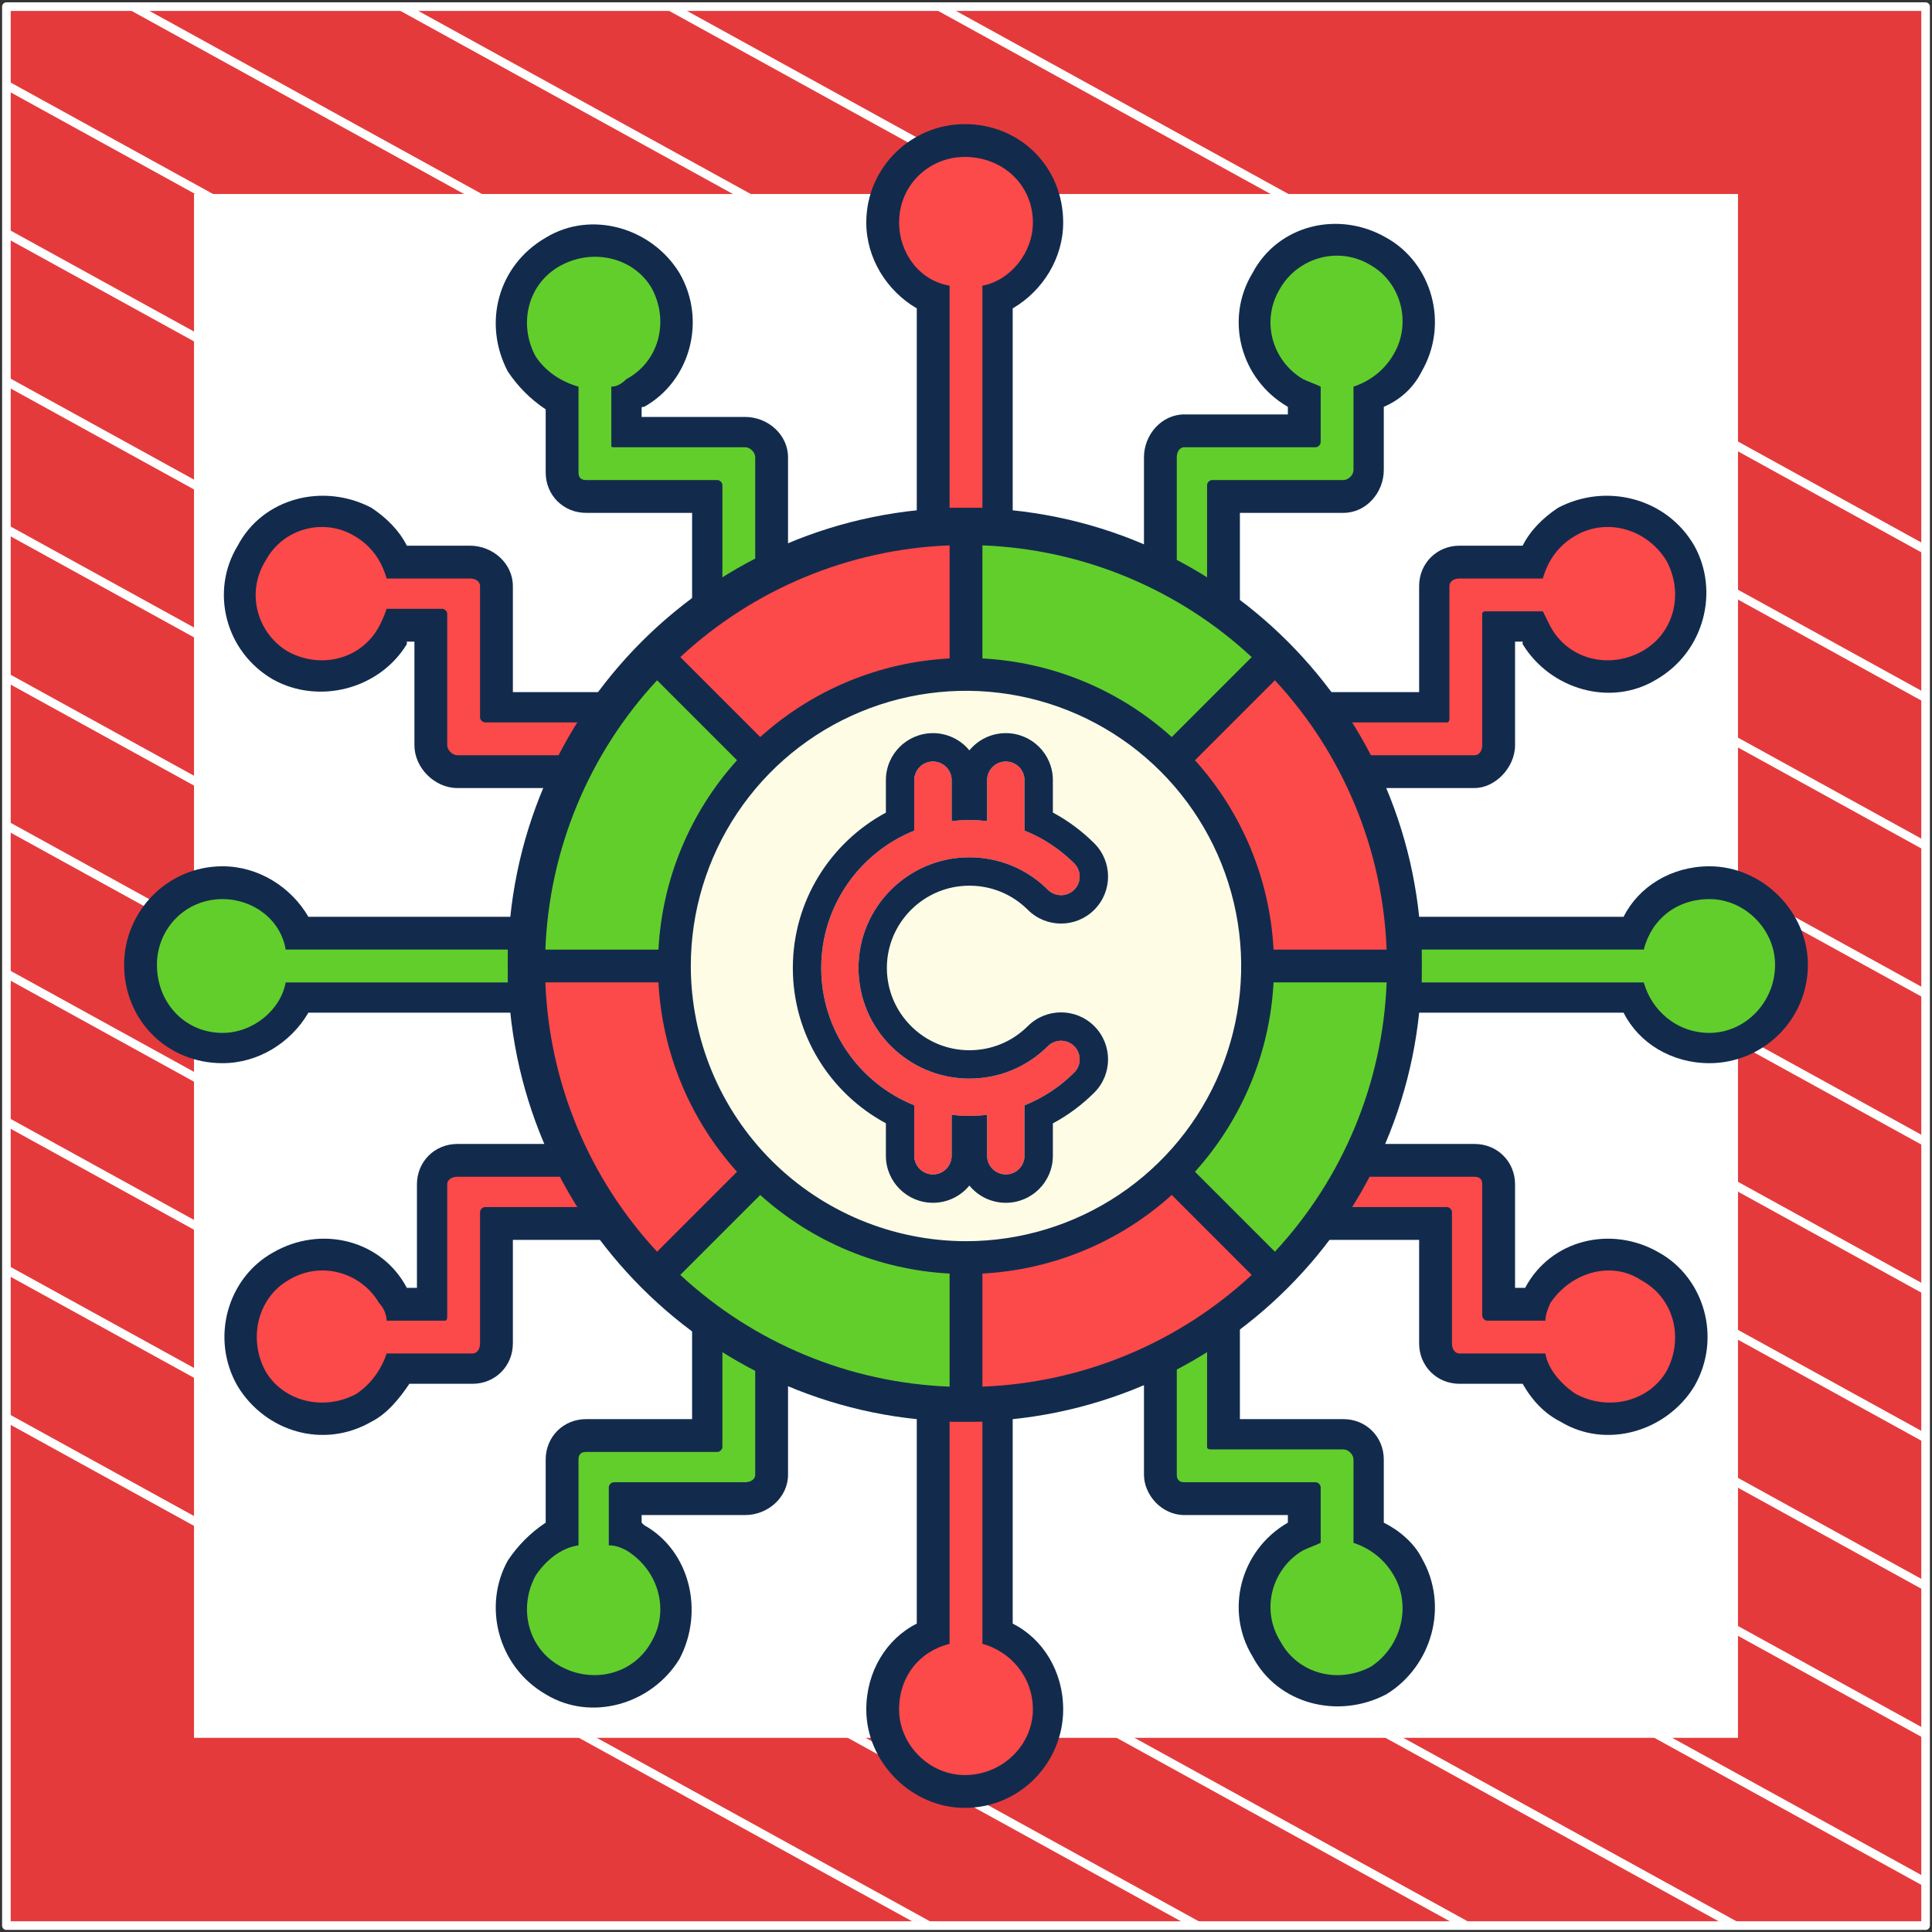 <?xml version="1.0" encoding="UTF-8"?> <svg xmlns="http://www.w3.org/2000/svg" width="302" height="302" viewBox="0 0 302 302" fill="none"><rect x="0" y="0" width="302" height="302" fill="#333333" stroke="none"/><path d="M301 1.038H1V301H301V1.038Z" fill="#E53A3C" stroke="white" stroke-width="1.346" stroke-linejoin="round"></path><mask id="mask0_575_111399" style="mask-type:luminance" maskUnits="userSpaceOnUse" x="1" y="1" width="300" height="300"><path d="M301 1H1V300.962H301V1Z" fill="white"></path></mask><g mask="url(#mask0_575_111399)"><path d="M-285.023 64.085L219.795 342.085" stroke="white" stroke-width="1.346" stroke-miterlimit="10"></path><path d="M-263.954 52.544L240.932 330.582" stroke="white" stroke-width="1.346" stroke-miterlimit="10"></path><path d="M-242.819 41.04L261.999 319.04" stroke="white" stroke-width="1.346" stroke-miterlimit="10"></path><path d="M-221.682 29.536L283.136 307.536" stroke="white" stroke-width="1.346" stroke-miterlimit="10"></path><path d="M-200.545 18.032L304.272 296.032" stroke="white" stroke-width="1.346" stroke-miterlimit="10"></path><path d="M-179.41 6.528L325.409 284.528" stroke="white" stroke-width="1.346" stroke-miterlimit="10"></path><path d="M-158.273 -5.014L346.545 273.024" stroke="white" stroke-width="1.346" stroke-miterlimit="10"></path><path d="M-137.205 -16.518L367.613 261.483" stroke="white" stroke-width="1.346" stroke-miterlimit="10"></path><path d="M-116.069 -28.021L388.749 249.979" stroke="white" stroke-width="1.346" stroke-miterlimit="10"></path><path d="M-94.932 -39.525L409.886 238.475" stroke="white" stroke-width="1.346" stroke-miterlimit="10"></path><path d="M-73.796 -51.029L431.023 226.971" stroke="white" stroke-width="1.346" stroke-miterlimit="10"></path><path d="M-52.659 -62.533L452.159 215.467" stroke="white" stroke-width="1.346" stroke-miterlimit="10"></path><path d="M-31.591 -74.075L473.227 203.963" stroke="white" stroke-width="1.346" stroke-miterlimit="10"></path><path d="M-10.454 -85.579L494.363 192.422" stroke="white" stroke-width="1.346" stroke-miterlimit="10"></path></g><path d="M271 31H31V270.975H271V31Z" fill="white" stroke="white" stroke-width="1.346" stroke-miterlimit="10"></path><path fill-rule="evenodd" clip-rule="evenodd" d="M158.3 48.206V84.509H143.305V48.206C138.57 45.444 135.413 40.314 135.413 34.789C135.413 26.108 142.516 19.4 150.803 19.4C159.484 19.4 166.192 26.108 166.192 34.789C166.192 40.314 163.035 45.444 158.3 48.206Z" fill="#122B4D"></path><path fill-rule="evenodd" clip-rule="evenodd" d="M153.565 44.654V79.38H148.435V44.654C143.7 43.865 140.543 39.525 140.543 34.789C140.543 28.87 145.278 24.53 150.803 24.53C156.722 24.53 161.457 28.87 161.457 34.789C161.457 39.525 157.906 43.865 153.565 44.654Z" fill="#FC4949"></path><path fill-rule="evenodd" clip-rule="evenodd" d="M253.794 158.3H217.491V143.305H253.794C256.162 138.57 261.291 135.413 267.211 135.413C275.497 135.413 282.6 142.516 282.6 150.803C282.6 159.484 275.497 166.192 267.211 166.192C261.291 166.192 256.162 163.035 253.794 158.3Z" fill="#122B4D"></path><path fill-rule="evenodd" clip-rule="evenodd" d="M256.951 153.565H222.226V148.435H256.951C258.135 143.7 262.081 140.543 267.211 140.543C272.735 140.543 277.47 145.278 277.47 150.803C277.47 156.722 272.735 161.457 267.211 161.457C262.081 161.457 258.135 157.905 256.951 153.565Z" fill="#62CE2B"></path><path fill-rule="evenodd" clip-rule="evenodd" d="M216.307 63.595V73.46C216.307 77.012 213.545 80.169 209.993 80.169H193.814V96.347H178.819V71.487C178.819 67.936 181.582 64.779 185.133 64.779H201.312V63.595C193.814 59.255 191.447 49.784 195.787 42.681C199.733 35.184 209.204 32.816 216.701 37.157C223.804 41.103 226.566 50.573 222.226 58.071C221.042 60.438 219.069 62.411 216.307 63.595Z" fill="#122B4D"></path><path fill-rule="evenodd" clip-rule="evenodd" d="M211.572 60.438V73.46C211.572 74.249 210.782 75.039 209.993 75.039H189.474C189.079 75.039 188.685 75.433 188.685 75.828V91.612H183.949V71.487C183.949 70.698 184.344 69.909 185.133 69.909H205.652C206.047 69.909 206.442 69.514 206.442 69.12V60.438C205.652 60.044 204.469 59.649 203.679 59.255C198.944 56.492 196.971 50.179 200.128 45.049C202.89 40.314 209.204 38.341 214.334 41.498C219.069 44.26 220.647 50.573 217.885 55.309C216.307 58.071 213.939 59.649 211.572 60.438Z" fill="#62CE2B"></path><path fill-rule="evenodd" clip-rule="evenodd" d="M238.01 85.299C239.194 82.931 241.167 80.958 243.534 79.38C251.032 75.434 260.502 77.801 264.843 85.299C268.789 92.402 266.421 101.872 258.924 106.213C251.821 110.553 242.351 107.791 238.01 100.688C238.01 100.294 238.01 100.294 238.01 100.294H236.826V116.472C236.826 120.024 233.669 123.181 230.512 123.181H205.258V108.186H221.831V91.612C221.831 88.061 224.593 85.299 228.145 85.299H238.01Z" fill="#122B4D"></path><path fill-rule="evenodd" clip-rule="evenodd" d="M241.167 90.428H228.145C227.356 90.428 226.566 90.823 226.566 91.612V112.131C226.566 112.526 226.566 112.921 226.172 112.921H209.993V118.05H230.512C231.302 118.05 231.696 117.261 231.696 116.472V95.953C231.696 95.558 232.091 95.558 232.485 95.558H241.167C241.561 96.347 241.956 97.136 242.351 97.926C245.113 103.055 251.426 104.634 256.556 101.872C261.686 99.109 263.264 92.796 260.502 87.666C257.345 82.536 251.032 80.958 246.297 83.72C243.534 85.298 241.956 87.666 241.167 90.428Z" fill="#FC4949"></path><path fill-rule="evenodd" clip-rule="evenodd" d="M143.305 253.794V217.49H158.3V253.794C163.035 256.161 166.192 261.291 166.192 267.21C166.192 275.497 159.484 282.6 150.803 282.6C142.516 282.6 135.413 275.497 135.413 267.21C135.413 261.291 138.57 256.161 143.305 253.794Z" fill="#122B4D"></path><path fill-rule="evenodd" clip-rule="evenodd" d="M148.435 256.951V222.226H153.565V256.951C157.906 258.134 161.457 262.08 161.457 267.21C161.457 272.735 156.722 277.47 150.803 277.47C145.278 277.47 140.543 272.735 140.543 267.21C140.543 262.08 143.7 258.134 148.435 256.951Z" fill="#FC4949"></path><path fill-rule="evenodd" clip-rule="evenodd" d="M238.01 216.307H228.145C224.593 216.307 221.831 213.544 221.831 209.993V193.814H205.258V178.819H230.512C234.064 178.819 236.826 181.582 236.826 185.133V201.312H238.01H238.405C242.351 193.814 251.821 191.447 259.318 195.787C266.421 199.733 269.184 209.204 264.843 216.701C260.502 223.804 251.032 226.566 243.929 222.226C241.561 221.042 239.588 219.069 238.01 216.307Z" fill="#122B4D"></path><path fill-rule="evenodd" clip-rule="evenodd" d="M241.561 211.571H228.145C227.356 211.571 226.961 210.782 226.961 209.993V189.474C226.961 189.079 226.566 188.684 226.172 188.684H210.388V183.949H230.512C231.302 183.949 231.696 184.344 231.696 185.133V205.652C231.696 206.047 232.091 206.442 232.485 206.442H241.561C241.561 205.652 241.956 204.469 242.351 203.679C245.507 198.944 251.821 196.971 256.556 200.128C261.686 202.89 263.264 209.204 260.502 214.334C257.74 219.069 251.426 220.647 246.297 217.885C243.929 216.307 241.956 213.939 241.561 211.571Z" fill="#FC4949"></path><path fill-rule="evenodd" clip-rule="evenodd" d="M216.307 238.01C218.674 239.194 221.042 241.167 222.226 243.534C226.566 251.032 223.804 260.502 216.701 264.843C209.204 268.789 199.733 266.421 195.787 258.924C191.447 251.821 193.814 242.35 201.312 238.01V236.826H185.133C181.582 236.826 178.819 233.669 178.819 230.512V205.258H193.814V221.831H209.993C213.545 221.831 216.307 224.593 216.307 228.145V238.01Z" fill="#122B4D"></path><path fill-rule="evenodd" clip-rule="evenodd" d="M211.571 241.167V228.145C211.571 227.356 210.782 226.566 209.993 226.566H189.474C189.079 226.566 188.685 226.566 188.685 226.172V209.993H183.949V230.513C183.949 231.302 184.344 231.696 185.133 231.696H205.652C206.047 231.696 206.442 232.091 206.442 232.486V241.167C205.652 241.561 204.469 241.956 203.679 242.351C198.944 245.113 196.971 251.426 200.128 256.556C202.89 261.686 209.204 263.265 214.334 260.502C219.069 257.345 220.647 251.032 217.885 246.297C216.307 243.534 213.939 241.956 211.571 241.167Z" fill="#62CE2B"></path><path fill-rule="evenodd" clip-rule="evenodd" d="M48.206 143.305H84.509V158.3H48.206C45.444 163.035 40.314 166.192 34.789 166.192C26.108 166.192 19.4 159.484 19.4 150.803C19.4 142.516 26.108 135.413 34.789 135.413C40.314 135.413 45.444 138.57 48.206 143.305Z" fill="#122B4D"></path><path fill-rule="evenodd" clip-rule="evenodd" d="M44.655 148.435H79.38V153.565H44.655C43.865 157.905 39.525 161.457 34.789 161.457C28.87 161.457 24.53 156.722 24.53 150.803C24.53 145.278 28.87 140.543 34.789 140.543C39.525 140.543 43.865 143.7 44.655 148.435Z" fill="#62CE2B"></path><path fill-rule="evenodd" clip-rule="evenodd" d="M85.299 238.01V228.145C85.299 224.593 88.061 221.831 91.612 221.831H108.186V205.258H123.181V230.512C123.181 234.064 120.024 236.826 116.472 236.826H100.294V238.01C100.294 238.01 100.294 238.01 100.688 238.404C107.791 242.35 110.159 251.821 106.213 259.318C101.872 266.421 92.401 269.183 85.299 264.843C77.801 260.502 75.434 251.032 79.38 243.929C80.958 241.561 82.931 239.588 85.299 238.01Z" fill="#122B4D"></path><path fill-rule="evenodd" clip-rule="evenodd" d="M90.428 241.561V228.145C90.428 227.356 90.823 226.961 91.612 226.961H112.132C112.526 226.961 112.921 226.566 112.921 226.172V210.388H118.051V230.512C118.051 231.302 117.261 231.696 116.472 231.696H95.953C95.558 231.696 95.164 232.091 95.164 232.485V241.561C96.347 241.561 97.137 241.956 97.926 242.351C103.056 245.507 104.634 251.821 101.872 256.556C99.11 261.686 92.796 263.264 87.666 260.502C82.536 257.74 80.958 251.426 83.72 246.297C85.299 243.929 87.666 241.956 90.428 241.561Z" fill="#62CE2B"></path><path fill-rule="evenodd" clip-rule="evenodd" d="M63.99 216.307C62.412 218.674 60.439 221.042 58.071 222.226C50.574 226.566 41.498 223.804 37.157 216.701C32.816 209.204 35.579 199.733 42.682 195.787C50.179 191.447 59.65 193.814 63.596 201.312H63.99H65.174V185.133C65.174 181.582 67.936 178.819 71.488 178.819H96.742V193.814H80.169V209.993C80.169 213.544 77.407 216.307 73.855 216.307H63.99Z" fill="#122B4D"></path><path fill-rule="evenodd" clip-rule="evenodd" d="M60.439 211.571H73.855C74.644 211.571 75.039 210.782 75.039 209.993V189.474C75.039 189.079 75.434 188.684 75.828 188.684H91.612V183.949H71.488C70.698 183.949 69.909 184.344 69.909 185.133V205.652C69.909 206.047 69.909 206.442 69.514 206.442H60.439C60.439 205.652 60.044 204.469 59.255 203.679C56.493 198.944 50.179 196.971 45.049 200.128C40.314 202.89 38.736 209.204 41.498 214.334C44.26 219.069 50.574 220.647 55.703 217.885C58.071 216.307 59.65 213.939 60.439 211.571Z" fill="#FC4949"></path><path fill-rule="evenodd" clip-rule="evenodd" d="M63.596 85.299H73.461C77.012 85.299 80.169 88.061 80.169 91.612V108.186H96.347V123.181H71.488C67.936 123.181 64.779 120.024 64.779 116.472V100.294H63.596V100.688C59.255 107.791 49.784 110.159 42.682 106.213C35.184 101.872 32.816 92.402 37.157 85.299C41.103 77.801 50.574 75.434 58.071 79.38C60.439 80.958 62.412 82.931 63.596 85.299Z" fill="#122B4D"></path><path fill-rule="evenodd" clip-rule="evenodd" d="M60.439 90.428H73.461C74.25 90.428 75.039 90.823 75.039 91.612V112.131C75.039 112.526 75.434 112.921 75.828 112.921H91.612V118.05H71.488C70.698 118.05 69.909 117.261 69.909 116.472V95.953C69.909 95.558 69.514 95.163 69.12 95.163H60.439C60.044 96.347 59.65 97.136 59.255 97.926C56.493 103.055 50.179 104.634 45.049 101.872C40.314 99.109 38.341 92.796 41.498 87.666C44.26 82.536 50.574 80.958 55.309 83.72C58.071 85.298 59.65 87.666 60.439 90.428Z" fill="#FC4949"></path><path fill-rule="evenodd" clip-rule="evenodd" d="M85.299 63.99C82.931 62.411 80.958 60.438 79.38 58.071C75.434 50.573 77.801 41.497 85.299 37.157C92.401 32.816 101.872 35.578 106.213 42.681C110.553 50.179 107.791 59.649 100.688 63.595C100.294 63.595 100.294 63.595 100.294 63.99V65.174H116.472C120.024 65.174 123.181 67.936 123.181 71.487V96.742H108.186V80.168H91.612C88.061 80.168 85.299 77.406 85.299 73.855V63.99Z" fill="#122B4D"></path><path fill-rule="evenodd" clip-rule="evenodd" d="M90.428 60.439V73.855C90.428 74.644 90.823 75.039 91.612 75.039H112.132C112.526 75.039 112.921 75.434 112.921 75.828V91.612H118.051V71.488C118.051 70.698 117.261 69.909 116.472 69.909H95.953C95.558 69.909 95.558 69.909 95.558 69.515V60.439C96.347 60.439 97.137 60.044 97.926 59.255C103.056 56.493 104.634 50.179 101.872 45.049C99.11 40.314 92.796 38.736 87.666 41.498C82.536 44.26 80.958 50.574 83.72 55.704C85.299 58.071 87.666 59.65 90.428 60.439Z" fill="#62CE2B"></path><path d="M150.803 222.226C190.249 222.226 222.226 190.248 222.226 150.802C222.226 111.357 190.249 79.379 150.803 79.379C111.357 79.379 79.38 111.357 79.38 150.802C79.38 190.248 111.357 222.226 150.803 222.226Z" fill="#122B4D"></path><path d="M150.803 217.49C187.633 217.49 217.491 187.633 217.491 150.803C217.491 113.972 187.633 84.115 150.803 84.115C113.972 84.115 84.115 113.972 84.115 150.803C84.115 187.633 113.972 217.49 150.803 217.49Z" fill="#62CE2B"></path><path d="M150.803 204.469C180.442 204.469 204.469 180.442 204.469 150.803C204.469 121.164 180.442 97.137 150.803 97.137C121.164 97.137 97.137 121.164 97.137 150.803C97.137 180.442 121.164 204.469 150.803 204.469Z" fill="#122B4D"></path><path d="M150.803 199.339C177.608 199.339 199.339 177.608 199.339 150.803C199.339 123.997 177.608 102.267 150.803 102.267C123.997 102.267 102.267 123.997 102.267 150.803C102.267 177.608 123.997 199.339 150.803 199.339Z" fill="#62CE2B"></path><path fill-rule="evenodd" clip-rule="evenodd" d="M153.407 81.589V100.558H148.277V81.589H153.407Z" fill="#122B4D"></path><path fill-rule="evenodd" clip-rule="evenodd" d="M202.101 148.435H220.253V153.565H202.101V148.435Z" fill="#122B4D"></path><path fill-rule="evenodd" clip-rule="evenodd" d="M148.396 220.213V201.245H153.525V220.213H148.396Z" fill="#122B4D"></path><path fill-rule="evenodd" clip-rule="evenodd" d="M81.747 148.435H99.899V153.565H81.747V148.435Z" fill="#122B4D"></path><path fill-rule="evenodd" clip-rule="evenodd" d="M103.687 100.136L117.101 113.549L113.474 117.176L100.06 103.763L103.687 100.136Z" fill="#122B4D"></path><path fill-rule="evenodd" clip-rule="evenodd" d="M201.706 103.687L188.293 117.101L184.666 113.474L198.08 100.06L201.706 103.687Z" fill="#122B4D"></path><path fill-rule="evenodd" clip-rule="evenodd" d="M198.155 201.707L184.741 188.293L188.368 184.666L201.782 198.08L198.155 201.707Z" fill="#122B4D"></path><path fill-rule="evenodd" clip-rule="evenodd" d="M100.136 198.155L113.549 184.741L117.176 188.368L103.763 201.782L100.136 198.155Z" fill="#122B4D"></path><path d="M183.232 118.768C190.69 126.225 195.333 136.038 196.367 146.534C197.402 157.03 194.765 167.56 188.906 176.33C183.047 185.1 174.328 191.567 164.236 194.629C154.143 197.692 143.301 197.16 133.557 193.124C123.812 189.088 115.769 181.798 110.797 172.497C105.824 163.196 104.231 152.458 106.289 142.114C108.346 131.769 113.927 122.458 122.079 115.767C130.232 109.076 140.453 105.419 151 105.419C156.987 105.411 162.916 106.587 168.448 108.878C173.979 111.169 179.003 114.53 183.232 118.768Z" fill="#FFFCE5"></path><path d="M219.369 151.001H196.581C196.589 145.014 195.413 139.084 193.122 133.553C190.831 128.021 187.47 122.997 183.232 118.769L199.346 102.655C205.703 108.997 210.745 116.533 214.181 124.83C217.617 133.127 219.381 142.02 219.369 151.001Z" fill="#FC4949"></path><path d="M151 82.631V105.419C145.013 105.412 139.084 106.587 133.552 108.878C128.021 111.169 122.997 114.53 118.768 118.768L102.654 102.655C108.997 96.297 116.533 91.256 124.829 87.819C133.126 84.383 142.02 82.62 151 82.631Z" fill="#FC4949"></path><path d="M118.768 183.232L102.654 199.346C96.297 193.003 91.255 185.467 87.819 177.171C84.383 168.874 82.619 159.98 82.63 151H105.419C105.411 156.987 106.587 162.916 108.878 168.448C111.168 173.979 114.53 179.003 118.768 183.232Z" fill="#FC4949"></path><path d="M183.232 183.232L199.346 199.346C193.003 205.703 185.467 210.745 177.171 214.181C168.874 217.617 159.98 219.381 151 219.369V196.581C156.987 196.589 162.916 195.413 168.448 193.122C173.979 190.831 179.003 187.47 183.232 183.232Z" fill="#FC4949"></path><path d="M151 196.581V219.369C142.02 219.381 133.126 217.617 124.829 214.181C116.533 210.745 108.997 205.703 102.654 199.346L118.768 183.232C122.997 187.47 128.021 190.831 133.552 193.122C139.084 195.413 145.013 196.589 151 196.581Z" fill="#62CE2B"></path><path d="M196.581 151H219.369C219.381 159.98 217.617 168.874 214.181 177.171C210.745 185.467 205.703 193.003 199.346 199.346L183.232 183.232C187.47 179.003 190.831 173.979 193.122 168.448C195.413 162.916 196.589 156.987 196.581 151Z" fill="#62CE2B"></path><path d="M199.346 102.655L183.232 118.768C179.003 114.53 173.979 111.169 168.448 108.878C162.916 106.587 156.987 105.412 151 105.419V82.631C159.98 82.62 168.874 84.383 177.171 87.819C185.467 91.256 193.003 96.297 199.346 102.655Z" fill="#62CE2B"></path><path d="M102.654 102.655L118.768 118.769C114.53 122.997 111.168 128.021 108.878 133.553C106.587 139.084 105.411 145.014 105.419 151.001H82.63C82.619 142.02 84.383 133.127 87.819 124.83C91.255 116.533 96.297 108.997 102.654 102.655Z" fill="#62CE2B"></path><path d="M151 80.067C111.888 80.067 80.067 111.887 80.067 151C80.067 190.113 111.888 221.934 151 221.934C190.112 221.934 221.933 190.113 221.933 151C221.933 111.888 190.112 80.067 151 80.067ZM153.564 85.249C169.233 85.849 184.168 92.046 195.659 102.714L183.164 115.209C174.998 107.841 164.547 103.504 153.564 102.925V85.249ZM148.436 85.249V102.925C137.452 103.504 127.002 107.842 118.836 115.21L106.341 102.714C117.832 92.046 132.767 85.849 148.436 85.249ZM102.714 106.341L115.209 118.836C107.841 127.002 103.504 137.453 102.925 148.436H85.249C85.849 132.767 92.045 117.833 102.714 106.341ZM85.249 153.564H102.925C103.504 164.548 107.841 174.999 115.21 183.165L102.714 195.659C92.045 184.168 85.849 169.233 85.249 153.564ZM148.436 216.751C132.767 216.151 117.832 209.955 106.341 199.286L118.836 186.792C127.002 194.16 137.453 198.497 148.436 199.076V216.751ZM107.984 151C107.984 142.492 110.507 134.176 115.234 127.102C119.96 120.028 126.678 114.514 134.539 111.259C142.399 108.003 151.048 107.151 159.392 108.811C167.736 110.471 175.401 114.567 181.417 120.583C187.433 126.599 191.53 134.264 193.189 142.608C194.849 150.953 193.997 159.602 190.742 167.462C187.486 175.322 181.972 182.04 174.898 186.767C167.824 191.493 159.508 194.016 151 194.016C139.595 194.003 128.662 189.467 120.597 181.403C112.533 173.339 107.997 162.405 107.984 151ZM153.564 216.751V199.076C164.548 198.496 174.998 194.159 183.164 186.79L195.659 199.286C184.168 209.955 169.233 216.151 153.564 216.751ZM199.286 195.659L186.791 183.165C194.159 174.998 198.496 164.548 199.075 153.564H216.751C216.151 169.233 209.955 184.168 199.286 195.659ZM199.075 148.436C198.496 137.453 194.158 127.002 186.79 118.836L199.286 106.341C209.955 117.833 216.151 132.767 216.751 148.436H199.075Z" fill="#122B4D"></path><path d="M151.528 168.602C141.969 168.602 134.197 160.842 134.197 151.306C134.197 141.772 141.97 134.012 151.528 134.012C156.16 134.012 160.517 135.811 163.795 139.078C164.933 140.216 166.778 140.216 167.917 139.078C169.055 137.942 169.055 136.094 167.917 134.958C165.66 132.705 163.01 130.978 160.144 129.828V121.949C160.144 120.337 158.849 119.035 157.22 119.035C155.61 119.035 154.296 120.337 154.296 121.949V128.348C152.47 128.13 150.566 128.134 148.76 128.352V121.949C148.76 120.338 147.446 119.035 145.836 119.035C144.227 119.035 142.912 120.338 142.912 121.949V129.842C134.393 133.26 128.368 141.594 128.368 151.306C128.368 161.022 134.393 169.355 142.912 172.773V180.666C142.912 182.276 144.227 183.58 145.836 183.58C147.446 183.58 148.76 182.275 148.76 180.666V174.263C150.566 174.483 152.47 174.483 154.296 174.268V180.666C154.296 182.276 155.61 183.58 157.22 183.58C158.849 183.58 160.144 182.276 160.144 180.666V172.785C163.01 171.638 165.66 169.908 167.917 167.656C169.055 166.52 169.055 164.677 167.917 163.535C166.778 162.399 164.933 162.399 163.795 163.535C160.517 166.804 156.16 168.602 151.528 168.602Z" fill="#FC4949"></path><path fill-rule="evenodd" clip-rule="evenodd" d="M171.053 160.4L171.057 160.404C173.917 163.272 173.928 167.922 171.049 170.795C169.112 172.728 166.929 174.339 164.579 175.601V180.666C164.579 184.726 161.297 188.015 157.22 188.015C154.936 188.015 152.882 186.969 151.528 185.322C150.174 186.969 148.12 188.014 145.836 188.014C141.798 188.014 138.477 184.745 138.477 180.666V175.587C129.833 170.937 123.933 161.808 123.933 151.306C123.933 140.806 129.833 131.677 138.477 127.028V121.949C138.477 117.866 141.8 114.601 145.836 114.601C148.119 114.601 150.174 115.645 151.528 117.292C152.882 115.645 154.937 114.6 157.22 114.6C161.295 114.6 164.579 117.885 164.579 121.949V127.013C166.928 128.275 169.111 129.885 171.049 131.819C173.923 134.687 173.924 139.346 171.051 142.215C171.05 142.216 171.05 142.217 171.049 142.217C168.179 145.082 163.532 145.082 160.663 142.217C158.217 139.781 154.987 138.446 151.528 138.446C144.41 138.446 138.631 144.229 138.631 151.306C138.631 158.385 144.41 164.167 151.528 164.167C154.988 164.167 158.218 162.833 160.663 160.396C163.532 157.533 168.179 157.533 171.049 160.396L171.053 160.4ZM163.795 163.535C164.933 162.399 166.778 162.399 167.917 163.535C169.055 164.677 169.055 166.52 167.917 167.656C165.66 169.908 163.01 171.637 160.144 172.785V180.666C160.144 182.276 158.849 183.58 157.22 183.58C155.61 183.58 154.296 182.276 154.296 180.666V174.267C153.931 174.31 153.564 174.345 153.195 174.371C152.086 174.448 150.963 174.448 149.861 174.369C149.491 174.343 149.124 174.307 148.76 174.263V180.666C148.76 182.275 147.446 183.58 145.836 183.58C144.227 183.58 142.912 182.276 142.912 180.666V172.773C134.393 169.355 128.368 161.022 128.368 151.306C128.368 141.593 134.393 133.26 142.912 129.842V121.949C142.912 120.337 144.227 119.035 145.836 119.035C147.446 119.035 148.76 120.337 148.76 121.949V128.352C149.124 128.308 149.491 128.273 149.861 128.246C150.963 128.168 152.086 128.166 153.195 128.244C153.564 128.27 153.931 128.304 154.296 128.347V121.949C154.296 120.337 155.61 119.035 157.22 119.035C158.849 119.035 160.144 120.337 160.144 121.949V129.828C163.01 130.978 165.66 132.705 167.917 134.958C169.055 136.094 169.055 137.942 167.917 139.078C166.778 140.216 164.933 140.216 163.795 139.078C160.517 135.811 156.16 134.012 151.528 134.012C141.97 134.012 134.197 141.772 134.197 151.306C134.197 160.842 141.969 168.601 151.528 168.601C156.16 168.601 160.517 166.804 163.795 163.535Z" fill="#122B4D"></path></svg> 